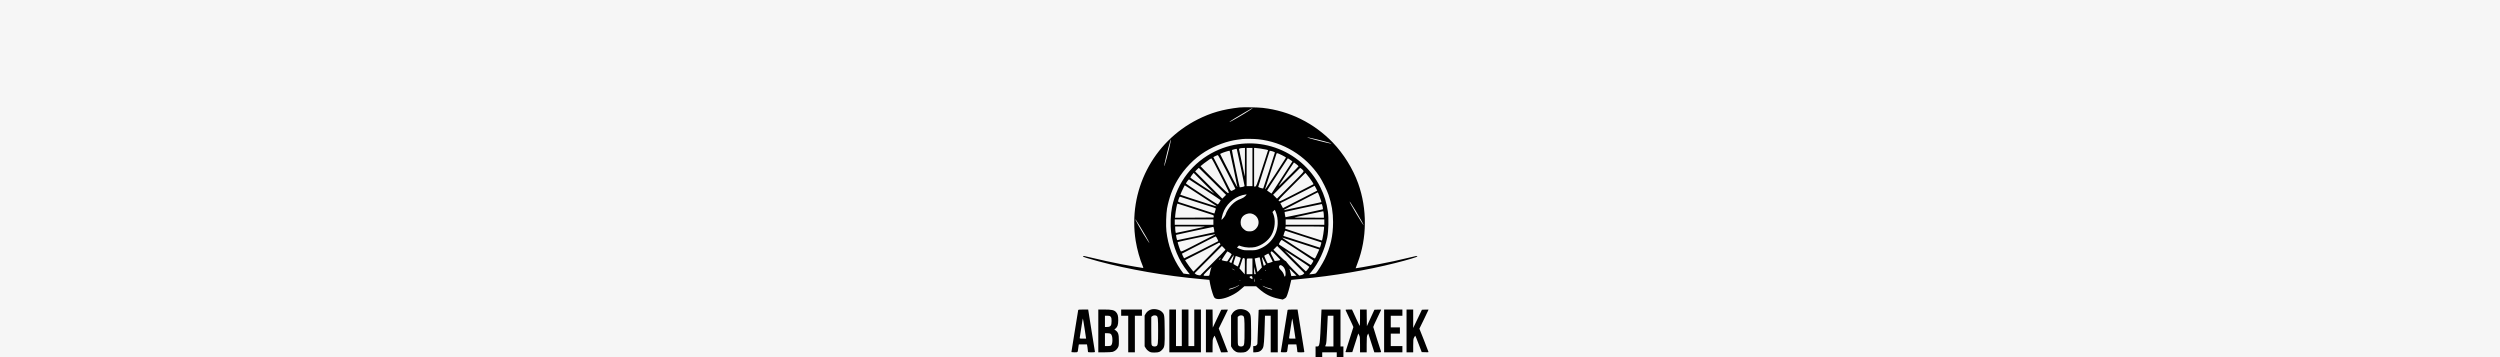 <?xml version="1.0" encoding="UTF-8"?> <svg xmlns="http://www.w3.org/2000/svg" width="560" height="80" viewBox="0 0 560 80" fill="none"><rect x="0" y="0" width="560" height="80" fill="#808080" stroke="none"/><g clip-path="url(#clip0_899_4840)"><rect width="560" height="80" fill="#F6F6F6"></rect><g clip-path="url(#clip1_899_4840)"><path d="M277.616 24.074C273.884 24.502 271.288 25.246 268.329 26.726C258.233 31.797 252.603 42.805 254.399 53.972C254.706 55.861 255.329 58.094 255.971 59.583C256.102 59.89 256.13 60.029 256.046 60.029C255.878 60.029 252.91 59.508 251.188 59.183C249.16 58.801 246.275 58.159 244.461 57.712C242.869 57.312 242.544 57.266 242.6 57.443C242.646 57.573 243.605 57.871 246.07 58.541C252.845 60.364 261.22 61.816 269.092 62.523L270.906 62.691L271.074 63.64C271.167 64.161 271.4 65.064 271.595 65.631C271.883 66.506 271.986 66.692 272.218 66.832C272.814 67.176 274.219 66.953 275.661 66.273C276.62 65.827 277.234 65.427 278.081 64.692L278.732 64.124H280.054H281.375L281.961 64.645C283.357 65.892 284.669 66.562 286.409 66.915L287.34 67.102L287.73 66.888C288.075 66.701 288.149 66.59 288.373 65.976C288.512 65.603 288.735 64.822 288.875 64.263C289.005 63.696 289.145 63.119 289.182 62.961L289.257 62.691L291.48 62.477C298.767 61.788 306.155 60.541 312.604 58.904C315.386 58.206 317.414 57.592 317.47 57.443C317.526 57.266 317.247 57.303 315.665 57.703C313.488 58.243 311.124 58.755 308.602 59.229C306.248 59.676 303.68 60.123 303.661 60.095C303.652 60.085 303.847 59.546 304.099 58.904C306.229 53.33 306.276 46.807 304.229 41.084C303.056 37.808 300.972 34.458 298.553 31.937C294.347 27.573 288.875 24.855 282.873 24.167C281.747 24.037 278.472 23.981 277.616 24.074ZM280.044 24.632C278.658 25.562 275.447 27.424 275.364 27.34C275.317 27.284 277.234 26.074 278.732 25.228C279.402 24.855 280.072 24.465 280.221 24.372C280.789 24.037 280.668 24.213 280.044 24.632ZM295.203 31.276C297.315 31.797 298.739 32.234 298.041 32.151C297.482 32.076 294.17 31.239 293.295 30.95C292.253 30.606 293.007 30.736 295.203 31.276ZM281.831 31.192C287.433 31.797 292.43 34.831 295.547 39.511C296.189 40.479 297.259 42.638 297.603 43.661C298.301 45.718 298.608 47.607 298.608 49.747C298.608 52.781 298.031 55.358 296.757 58.001C296.226 59.09 295.054 60.969 294.756 61.221C294.682 61.286 294.309 61.37 293.937 61.397L293.267 61.453L293.732 60.895C295.379 58.922 296.738 55.972 297.306 53.19C297.594 51.757 297.659 48.882 297.445 47.374C297.157 45.383 296.636 43.708 295.761 41.949C291.415 33.249 280.947 29.666 272.218 33.882C267.194 36.31 263.695 40.814 262.541 46.351C262.215 47.923 262.122 50.436 262.345 52.092C262.774 55.302 264.067 58.401 266.012 60.811L266.524 61.444L265.835 61.379C265.453 61.342 265.118 61.295 265.091 61.276C265.053 61.258 264.774 60.876 264.476 60.43C262.68 57.806 261.657 55.032 261.275 51.794C261.136 50.631 261.22 47.802 261.415 46.723C261.862 44.331 262.606 42.294 263.751 40.339C265.23 37.836 267.519 35.463 269.911 33.984C272.172 32.588 274.926 31.574 277.243 31.285C277.709 31.23 278.183 31.164 278.313 31.146C278.844 31.071 280.984 31.099 281.831 31.192ZM261.983 32.867C261.629 34.44 260.959 36.896 260.81 37.138C260.708 37.315 260.717 37.25 261.145 35.38C261.322 34.589 261.638 33.36 261.843 32.644C262.048 31.937 262.215 31.332 262.215 31.295C262.215 31.267 262.243 31.267 262.271 31.295C262.299 31.323 262.169 32.03 261.983 32.867ZM278.862 36.366C278.862 38.153 278.844 39.558 278.825 39.511C278.788 39.409 277.569 33.64 277.541 33.416C277.522 33.267 277.876 33.174 278.527 33.146L278.872 33.137L278.862 36.366ZM280.547 37.417V41.698H279.895H279.244V37.417V33.137H279.895H280.547V37.417ZM282.333 33.277C282.827 33.351 283.413 33.453 283.636 33.509L284.055 33.621L282.733 37.678C281.449 41.642 281.412 41.745 281.17 41.772L280.919 41.8V37.473V33.137H281.179C281.319 33.137 281.831 33.202 282.333 33.277ZM277.039 33.388C277.104 33.491 278.779 41.447 278.779 41.633C278.779 41.735 278.63 41.81 278.258 41.884C277.978 41.949 277.718 41.968 277.69 41.94C277.606 41.856 275.894 33.658 275.95 33.602C275.978 33.574 276.201 33.509 276.434 33.453C277.011 33.314 276.992 33.314 277.039 33.388ZM276.313 37.743C276.759 39.893 277.141 41.754 277.169 41.884C277.215 42.135 275.903 39.66 274.312 36.496L273.307 34.486L273.521 34.375C273.912 34.161 275.382 33.705 275.438 33.77C275.466 33.807 275.857 35.594 276.313 37.743ZM285.572 34.17C285.572 34.3 283.041 42.107 282.966 42.191C282.882 42.294 281.849 41.968 281.849 41.838C281.849 41.754 283.664 36.068 284.408 33.816C284.455 33.686 285.572 34.021 285.572 34.17ZM287.228 34.793C287.74 35.045 288.075 35.259 288.047 35.324C287.982 35.501 283.617 42.191 283.469 42.349C283.376 42.452 283.385 42.34 283.515 41.931C284.297 39.53 285.767 34.97 285.86 34.645C286 34.179 285.953 34.179 287.228 34.793ZM274.824 38.488C275.875 40.535 276.722 42.238 276.732 42.275C276.732 42.312 276.518 42.452 276.248 42.591C275.661 42.889 275.764 43.001 274.805 41.093C274.424 40.321 273.586 38.683 272.944 37.446L271.79 35.194L272.237 34.961C272.479 34.831 272.74 34.738 272.805 34.747C272.87 34.756 273.782 36.441 274.824 38.488ZM271.986 36.533C272.274 37.101 273.149 38.804 273.931 40.33C275.252 42.936 275.336 43.122 275.178 43.233C275.029 43.354 274.731 43.084 271.967 40.321C270.283 38.646 268.915 37.259 268.915 37.222C268.915 37.166 270.32 36.105 270.916 35.705C271.12 35.575 271.325 35.473 271.372 35.491C271.418 35.51 271.688 35.975 271.986 36.533ZM289.257 35.975L289.498 36.161L287.154 39.763L284.818 43.354L284.334 43.029C284.064 42.852 283.841 42.694 283.822 42.675C283.804 42.666 284.846 41.028 286.139 39.055L288.475 35.463L288.745 35.622C288.894 35.715 289.126 35.873 289.257 35.975ZM290.382 36.776C290.652 36.989 290.876 37.194 290.876 37.241C290.876 37.306 287.777 40.432 286.688 41.465C286.316 41.81 286.344 41.763 287.023 40.712C287.433 40.088 288.224 38.86 288.782 37.995C289.35 37.12 289.824 36.403 289.843 36.394C289.861 36.394 290.103 36.571 290.382 36.776ZM271.614 40.628L274.638 43.652L274.219 44.071L273.8 44.49L270.758 41.447L267.705 38.395L268.096 38.004C268.31 37.781 268.515 37.604 268.543 37.604C268.571 37.604 269.948 38.962 271.614 40.628ZM291.536 37.808C291.685 37.92 291.871 38.115 291.955 38.236C292.095 38.45 292.067 38.488 289.07 41.475L286.046 44.499L285.609 44.062L285.181 43.624L288.186 40.619C289.843 38.962 291.211 37.604 291.229 37.604C291.239 37.604 291.378 37.697 291.536 37.808ZM269.706 41.056L272.032 43.382L269.334 41.633C267.854 40.665 266.635 39.828 266.635 39.763C266.635 39.688 267.324 38.72 267.38 38.72C267.38 38.72 268.431 39.772 269.706 41.056ZM293.351 39.874C293.807 40.47 294.272 41.223 294.216 41.27C294.179 41.298 291.964 42.442 288.661 44.127C286.651 45.15 286.577 45.178 286.446 45.001C286.316 44.834 286.493 44.639 289.359 41.772L292.411 38.72L292.672 39.018C292.811 39.186 293.118 39.576 293.351 39.874ZM269.939 42.517C271.856 43.764 273.428 44.815 273.428 44.843C273.428 44.964 272.87 45.792 272.786 45.792C272.656 45.792 265.658 41.205 265.658 41.121C265.658 40.954 266.263 40.135 266.356 40.191C266.403 40.218 268.022 41.27 269.939 42.517ZM267.566 42.926C270.05 44.545 271.586 45.55 272.06 45.858C272.339 46.034 272.544 46.202 272.516 46.22C272.498 46.239 271.772 46.034 270.906 45.755C267.789 44.76 264.421 43.652 264.393 43.624C264.365 43.596 264.932 42.368 265.221 41.81L265.388 41.512L265.872 41.819C266.142 41.996 266.905 42.489 267.566 42.926ZM294.775 42.154L295.054 42.703L294.337 43.066C293.946 43.271 292.216 44.155 290.503 45.029L287.386 46.62L287.088 46.062L286.8 45.504L288.633 44.583C289.638 44.08 291.36 43.206 292.458 42.638C293.556 42.07 294.468 41.605 294.477 41.605C294.495 41.605 294.626 41.847 294.775 42.154ZM295.51 43.81C295.863 44.75 296.022 45.234 295.975 45.281C295.956 45.299 294.142 45.699 291.946 46.155C289.74 46.62 287.842 47.021 287.712 47.058C287.256 47.16 287.693 46.909 290.643 45.411C292.281 44.573 293.956 43.717 294.365 43.494C294.775 43.28 295.137 43.094 295.175 43.094C295.203 43.094 295.361 43.419 295.51 43.81ZM279.244 43.596C279.244 43.615 279.086 43.792 278.9 43.978C278.695 44.182 278.332 44.397 277.978 44.527C277.122 44.843 276.573 45.197 275.894 45.885C275.299 46.49 274.74 47.384 274.508 48.128C274.424 48.389 273.754 49.235 273.624 49.235C273.568 49.235 273.745 48.37 273.903 47.895C274.545 45.885 276.266 44.257 278.313 43.708C278.816 43.578 279.244 43.522 279.244 43.596ZM264.867 44.238C265.128 44.322 266.635 44.806 268.217 45.318C269.808 45.83 271.381 46.332 271.735 46.444C272.079 46.555 272.358 46.686 272.358 46.742C272.358 46.816 272.135 47.532 272.023 47.821C272.023 47.83 271.772 47.756 271.465 47.663C271.167 47.56 269.473 47.021 267.705 46.444C265.937 45.876 264.355 45.364 264.197 45.318C264.03 45.262 263.89 45.178 263.89 45.122C263.89 44.862 264.216 44.024 264.3 44.052C264.355 44.071 264.616 44.155 264.867 44.238ZM303.643 47.188C304.536 48.649 305.532 50.445 305.457 50.445C305.308 50.445 302.321 45.439 302.321 45.197C302.321 45.066 302.582 45.457 303.643 47.188ZM265.537 46.174C267.073 46.667 268.18 47.021 271.176 47.998C271.856 48.212 271.902 48.249 271.874 48.482L271.846 48.724L267.529 48.751L263.211 48.77L263.267 48.091C263.332 47.3 263.658 45.606 263.741 45.606C263.76 45.606 264.569 45.858 265.537 46.174ZM296.263 46.267C296.329 46.583 296.356 46.853 296.329 46.881C296.282 46.937 287.972 48.696 287.944 48.658C287.898 48.584 287.721 47.523 287.749 47.486C287.786 47.449 295.817 45.727 296.04 45.709C296.096 45.699 296.198 45.95 296.263 46.267ZM285.748 47.402C286.083 48.184 286.251 49.198 286.204 50.157C286.065 52.743 284.418 54.93 281.924 55.824C281.319 56.038 281.105 56.065 279.942 56.065C278.732 56.075 278.583 56.056 277.876 55.805C277.448 55.656 277.104 55.507 277.104 55.47C277.104 55.433 277.206 55.312 277.327 55.2L277.541 54.995L278.137 55.191C278.965 55.47 280.295 55.535 281.152 55.34C282.631 54.986 284.111 53.907 284.799 52.669C285.618 51.208 285.776 49.235 285.199 47.877L285.032 47.495L285.274 47.244C285.413 47.114 285.534 47.002 285.553 47.002C285.562 47.002 285.655 47.188 285.748 47.402ZM296.543 48.277L296.552 48.77L293.183 48.761C291.322 48.761 289.861 48.733 289.936 48.705C290.01 48.677 291.499 48.351 293.239 47.979L296.412 47.309L296.468 47.551C296.505 47.681 296.533 48.016 296.543 48.277ZM280.826 48.026C282.054 48.658 282.305 50.268 281.328 51.245C280.863 51.72 280.416 51.878 279.709 51.822C279.272 51.794 279.086 51.72 278.751 51.459C278.146 51.003 277.895 50.529 277.904 49.84C277.904 48.891 278.369 48.23 279.263 47.923C279.821 47.728 280.305 47.756 280.826 48.026ZM255.218 50.464C256.064 51.822 257.469 54.288 257.469 54.418C257.469 54.521 256.827 53.553 256.13 52.399C255.515 51.394 254.306 49.254 254.306 49.179C254.306 49.049 254.473 49.282 255.218 50.464ZM271.8 49.747V50.352H267.473H263.146V49.747V49.142H267.473H271.8V49.747ZM296.645 49.747V50.352H292.318H287.991V49.747V49.142H292.318H296.645V49.747ZM269.92 50.771C269.892 50.799 268.413 51.124 266.626 51.506L263.378 52.185L263.323 51.943C263.285 51.813 263.257 51.478 263.248 51.208L263.239 50.724H266.607C268.459 50.724 269.948 50.743 269.92 50.771ZM296.58 50.789C296.682 50.975 296.226 53.888 296.096 53.888C295.966 53.888 287.972 51.292 287.907 51.236C287.889 51.217 287.898 51.087 287.935 50.957L287.991 50.724H292.271C294.616 50.724 296.561 50.752 296.58 50.789ZM271.958 51.394C272.014 51.72 272.042 51.999 272.023 52.018C271.995 52.045 263.825 53.795 263.695 53.795C263.62 53.795 263.397 52.678 263.453 52.613C263.499 52.576 271.521 50.845 271.762 50.827C271.809 50.817 271.902 51.078 271.958 51.394ZM291.248 52.762C293.016 53.339 294.793 53.916 295.203 54.046C295.612 54.176 295.956 54.297 295.975 54.307C296.031 54.353 295.696 55.47 295.631 55.47C295.575 55.47 287.489 52.855 287.47 52.837C287.47 52.827 287.544 52.557 287.647 52.232C287.749 51.878 287.87 51.655 287.935 51.683C287.991 51.701 289.48 52.194 291.248 52.762ZM272.163 52.529C272.144 52.548 271.437 52.92 270.59 53.358C269.743 53.786 268.05 54.651 266.831 55.284C264.746 56.345 264.597 56.41 264.476 56.252C264.328 56.047 263.741 54.288 263.806 54.223C263.862 54.158 272.116 52.418 272.163 52.455C272.181 52.474 272.181 52.511 272.163 52.529ZM272.665 53.479C272.814 53.767 272.916 54.009 272.898 54.028C272.758 54.13 265.267 57.899 265.239 57.871C265.165 57.778 264.718 56.847 264.746 56.819C264.765 56.801 265.826 56.252 267.101 55.6C268.385 54.949 270.06 54.083 270.823 53.683C271.595 53.292 272.265 52.958 272.312 52.958C272.367 52.958 272.526 53.19 272.665 53.479ZM290.122 54.13C291.639 54.623 293.472 55.219 294.198 55.451L295.519 55.889L295.1 56.819C294.877 57.331 294.626 57.806 294.561 57.871C294.458 57.973 293.825 57.592 290.913 55.703C287.414 53.423 287.135 53.237 287.284 53.237C287.33 53.237 288.605 53.637 290.122 54.13ZM290.615 55.982C292.467 57.191 294.049 58.243 294.123 58.308C294.235 58.42 294.207 58.503 293.946 58.904C293.788 59.164 293.63 59.378 293.602 59.378C293.537 59.378 286.67 54.912 286.53 54.781C286.446 54.707 286.493 54.567 286.716 54.195C286.884 53.925 287.06 53.721 287.126 53.748C287.181 53.767 288.754 54.772 290.615 55.982ZM273.289 54.53C273.335 54.632 273.382 54.735 273.382 54.763C273.382 54.791 272.023 56.168 270.367 57.833L267.342 60.839L267.119 60.597C266.831 60.29 265.937 59.062 265.667 58.615L265.463 58.271L265.863 58.066C267.389 57.303 272.377 54.744 272.684 54.577C273.158 54.316 273.168 54.316 273.289 54.53ZM274.498 55.954C274.498 55.991 273.223 57.303 271.669 58.857L268.841 61.686L268.44 61.639C268.217 61.611 267.938 61.5 267.817 61.397L267.603 61.202L270.655 58.15L273.707 55.098L274.098 55.489C274.321 55.703 274.498 55.917 274.498 55.954ZM291.983 61.388C291.871 61.509 291.62 61.63 291.415 61.658L291.034 61.723L289.74 60.439C289.024 59.722 288.363 58.987 288.261 58.792C288.158 58.606 288.019 58.448 287.935 58.448C287.861 58.448 287.219 57.889 286.521 57.201L285.246 55.944L285.665 55.516L286.083 55.098L289.126 58.141L292.169 61.183L291.983 61.388ZM291.294 58.392C292.374 59.099 293.258 59.713 293.276 59.76C293.314 59.862 292.625 60.765 292.504 60.774C292.448 60.774 291.36 59.722 290.085 58.438L287.758 56.103L288.549 56.614C288.987 56.894 290.224 57.694 291.294 58.392ZM286.679 58.28C286.577 58.327 286.27 58.383 286.009 58.41L285.525 58.457L285.041 57.508C284.576 56.605 284.557 56.549 284.706 56.382C284.855 56.214 284.902 56.242 285.869 57.21C286.772 58.103 286.856 58.215 286.679 58.28ZM275.447 56.596C275.689 56.754 275.894 56.922 275.894 56.968C275.894 57.042 275.094 58.308 274.908 58.531C274.852 58.587 273.661 58.336 273.661 58.261C273.661 58.168 274.88 56.307 274.945 56.307C274.973 56.307 275.196 56.438 275.447 56.596ZM284.632 57.694L285.097 58.615L284.539 58.82C284.222 58.931 283.962 59.006 283.952 58.987C283.757 58.736 283.134 57.294 283.199 57.275C283.255 57.247 283.459 57.136 283.664 57.015C283.869 56.894 284.064 56.782 284.101 56.782C284.139 56.773 284.381 57.182 284.632 57.694ZM276.155 58.001C275.996 58.475 275.857 58.876 275.848 58.894C275.81 58.941 275.326 58.699 275.354 58.634C275.457 58.401 276.313 57.145 276.369 57.145C276.406 57.145 276.313 57.536 276.155 58.001ZM277.941 57.778C277.941 57.889 277.364 59.611 277.299 59.676C277.262 59.713 277.048 59.62 276.825 59.471C276.592 59.313 276.369 59.183 276.313 59.164C276.229 59.136 276.443 58.327 276.741 57.545L276.815 57.34L277.383 57.526C277.69 57.638 277.941 57.75 277.941 57.778ZM283.227 58.531L283.571 59.211L283.348 59.387C283.227 59.49 283.106 59.546 283.078 59.518C283.05 59.49 282.929 59.015 282.817 58.466C282.575 57.34 282.64 57.35 283.227 58.531ZM282.417 58.755L282.659 59.899L282.166 60.439C281.701 60.951 281.673 60.969 281.617 60.765C281.403 59.871 281.021 57.945 281.049 57.908C281.086 57.88 281.812 57.685 282.138 57.619C282.166 57.61 282.287 58.122 282.417 58.755ZM273.391 57.871C273.279 58.075 273.009 58.317 273.009 58.206C273.009 58.131 273.382 57.703 273.447 57.703C273.465 57.703 273.437 57.778 273.391 57.871ZM278.76 57.871C278.844 57.936 278.872 58.364 278.853 59.704L278.825 61.453L278.23 60.783L277.625 60.104L277.941 59.164C278.109 58.643 278.276 58.122 278.323 58.001C278.407 57.787 278.555 57.74 278.76 57.871ZM280.547 59.657V61.425H279.895H279.244V59.722C279.244 58.783 279.272 57.982 279.309 57.954C279.337 57.917 279.635 57.889 279.96 57.889H280.547V59.657ZM287.368 59.667C287.777 60.002 288.019 60.7 287.972 61.435C287.944 61.974 287.758 62.151 287.656 61.732C287.544 61.276 287.274 60.83 286.884 60.467C286.493 60.095 286.381 59.722 286.614 59.49C286.791 59.313 286.995 59.359 287.368 59.667ZM271.334 59.927C271.288 60.029 271.176 60.392 271.102 60.746C271.018 61.09 270.934 61.472 270.916 61.584C270.869 61.779 270.813 61.797 270.32 61.797C269.352 61.797 269.352 61.779 270.413 60.718C270.944 60.188 271.39 59.75 271.409 59.75C271.418 59.75 271.39 59.834 271.334 59.927ZM281.291 61.351C281.291 61.397 281.207 61.425 281.105 61.425C280.928 61.425 280.919 61.37 280.928 60.606L280.938 59.797L281.114 60.541C281.207 60.951 281.291 61.314 281.291 61.351ZM276.638 60.541C276.638 60.569 276.471 60.504 276.266 60.402C276.062 60.299 275.894 60.188 275.894 60.169C275.894 60.141 276.062 60.206 276.266 60.309C276.471 60.411 276.638 60.523 276.638 60.541ZM289.833 61.797L289.247 61.844L289.173 61.472C289.126 61.267 289.033 60.895 288.968 60.644L288.838 60.188L289.629 60.969L290.42 61.751L289.833 61.797ZM283.571 60.588C283.543 60.634 283.459 60.681 283.403 60.681C283.338 60.681 283.348 60.644 283.431 60.588C283.608 60.476 283.645 60.476 283.571 60.588ZM280.547 62.226V62.542L280.221 62.384C279.867 62.216 279.802 62.039 280.044 61.909C280.333 61.751 280.547 61.881 280.547 62.226ZM281.003 63.138C280.956 63.193 280.919 63.044 280.928 62.765L280.938 62.309L281.012 62.681C281.059 62.886 281.049 63.091 281.003 63.138ZM282.622 62.7C282.557 62.719 282.426 62.719 282.343 62.7C282.25 62.672 282.305 62.654 282.454 62.654C282.613 62.654 282.678 62.672 282.622 62.7ZM277.876 62.793C277.811 62.812 277.681 62.812 277.597 62.793C277.504 62.765 277.56 62.747 277.709 62.747C277.867 62.747 277.932 62.765 277.876 62.793ZM277.569 63.882C277.569 63.984 276.769 64.412 276.183 64.626C275.466 64.887 275.243 64.924 275.243 64.784C275.243 64.738 275.559 64.626 275.95 64.533C276.331 64.44 276.843 64.254 277.085 64.115C277.56 63.835 277.569 63.826 277.569 63.882ZM284.25 64.543C284.902 64.701 285.209 64.868 284.846 64.868C284.464 64.868 282.966 64.245 282.827 64.04C282.799 63.984 282.957 64.049 283.171 64.161C283.394 64.282 283.878 64.45 284.25 64.543Z" fill="black"></path><path d="M257.818 69.334C257.334 69.483 256.906 69.818 256.646 70.246L256.395 70.683V74.126V77.569L256.655 78.006C256.823 78.295 257.065 78.537 257.353 78.704C257.744 78.937 257.874 78.965 258.628 78.965C259.586 78.956 259.856 78.853 260.368 78.286C260.889 77.709 260.926 77.364 260.889 73.847C260.852 70.451 260.842 70.413 260.228 69.818C259.717 69.325 258.591 69.101 257.818 69.334ZM259.047 70.73C259.372 70.906 259.419 71.325 259.419 74.126C259.419 76.927 259.372 77.346 259.047 77.522C258.749 77.681 258.256 77.634 258.06 77.42C257.893 77.234 257.883 77.039 257.883 74.108V70.99L258.107 70.813C258.339 70.618 258.767 70.581 259.047 70.73Z" fill="black"></path><path d="M277.178 69.334C276.694 69.483 276.266 69.818 276.005 70.246L275.754 70.683V74.126V77.569L276.014 78.006C276.182 78.295 276.424 78.537 276.712 78.704C277.103 78.937 277.233 78.965 277.987 78.965C278.946 78.956 279.215 78.853 279.727 78.286C280.239 77.718 280.286 77.346 280.248 73.828C280.211 70.451 280.202 70.413 279.588 69.818C279.076 69.325 277.95 69.101 277.178 69.334ZM278.406 70.73C278.732 70.906 278.778 71.325 278.778 74.126C278.778 76.927 278.732 77.346 278.406 77.522C278.108 77.681 277.615 77.634 277.42 77.42C277.252 77.234 277.243 77.039 277.243 74.108V70.99L277.466 70.813C277.699 70.618 278.127 70.581 278.406 70.73Z" fill="black"></path><path d="M241.519 69.445C241.491 69.51 241.156 71.594 240.765 74.079C240.374 76.564 240.039 78.666 240.011 78.75C239.965 78.899 240.039 78.918 240.663 78.918C241.435 78.918 241.407 78.955 241.509 78.127C241.537 77.866 241.584 77.55 241.612 77.401L241.668 77.15H242.57H243.482L243.594 77.792C243.65 78.155 243.696 78.546 243.696 78.676C243.696 78.918 243.696 78.918 244.496 78.918C245.278 78.918 245.297 78.908 245.25 78.704C245.222 78.592 244.878 76.433 244.478 73.911L243.752 69.333H242.645C241.854 69.333 241.537 69.361 241.519 69.445ZM242.952 73.614L243.287 75.847H242.552C241.835 75.847 241.817 75.838 241.863 75.633C241.891 75.521 242.049 74.498 242.217 73.362C242.384 72.218 242.542 71.315 242.561 71.334C242.589 71.362 242.766 72.385 242.952 73.614Z" fill="black"></path><path d="M246.02 74.126V78.918H247.443C248.216 78.918 249.007 78.871 249.193 78.825C249.714 78.676 250.132 78.35 250.393 77.894C250.607 77.513 250.626 77.383 250.626 76.312C250.626 74.824 250.486 74.414 249.825 73.949L249.611 73.809L249.872 73.605C250.319 73.251 250.486 72.758 250.486 71.725C250.486 70.72 250.365 70.301 249.946 69.864C249.556 69.454 248.96 69.334 247.397 69.334H246.02V74.126ZM248.802 70.971C248.96 71.176 248.997 71.353 248.997 71.902C248.997 72.972 248.774 73.242 247.927 73.242H247.508V71.986V70.729H248.057C248.541 70.729 248.634 70.757 248.802 70.971ZM248.783 74.777C249.044 74.963 249.183 75.456 249.183 76.182C249.183 76.843 249.044 77.299 248.811 77.429C248.718 77.485 248.383 77.522 248.076 77.522H247.508V76.08V74.638H248.048C248.374 74.638 248.662 74.693 248.783 74.777Z" fill="black"></path><path d="M251.141 70.031V70.729H251.932H252.723V74.824V78.918H253.467H254.211V74.824V70.729H255.002H255.793V70.031V69.334H253.467H251.141V70.031Z" fill="black"></path><path d="M261.934 74.126V78.918H265.47H269.006V74.126V69.334H268.261H267.517V73.428V77.522H266.865H266.214V73.428V69.334H265.47H264.725V73.428V77.522H264.074H263.422V73.428V69.334H262.678H261.934V74.126Z" fill="black"></path><path d="M270.125 74.126V78.918H270.869H271.614V77.476C271.614 76.182 271.632 75.996 271.819 75.615C271.93 75.382 272.042 75.196 272.07 75.196C272.107 75.196 272.442 76.033 272.824 77.057L273.521 78.918H274.294C274.713 78.918 275.057 78.899 275.057 78.881C275.057 78.853 274.592 77.652 274.024 76.21L273 73.586L274.024 71.502C274.592 70.348 275.057 69.389 275.057 69.371C275.057 69.343 274.722 69.334 274.312 69.352L273.559 69.38L272.61 71.381L271.66 73.391L271.632 71.362L271.614 69.334H270.869H270.125V74.126Z" fill="black"></path><path d="M281.94 69.445C281.94 69.51 281.875 71.176 281.801 73.149C281.726 75.121 281.661 76.824 281.661 76.936C281.661 77.234 281.335 77.522 281.01 77.522H280.73V78.22V78.918H281.177C282.024 78.909 282.554 78.602 282.889 77.941C283.103 77.531 283.196 76.331 283.299 72.656L283.355 70.729H283.997H284.639V74.824V78.918H285.43H286.221V74.126V69.334H284.08C282.433 69.334 281.94 69.361 281.94 69.445Z" fill="black"></path><path d="M288.421 69.445C288.393 69.51 288.058 71.594 287.667 74.079C287.277 76.564 286.942 78.666 286.914 78.75C286.867 78.899 286.942 78.918 287.565 78.918C288.337 78.918 288.309 78.955 288.412 78.127C288.44 77.866 288.486 77.55 288.514 77.401L288.57 77.15H289.473H290.385L290.496 77.792C290.552 78.155 290.599 78.546 290.599 78.676C290.599 78.918 290.599 78.918 291.399 78.918C292.18 78.918 292.199 78.908 292.153 78.704C292.125 78.592 291.78 76.433 291.38 73.911L290.654 69.333H289.547C288.756 69.333 288.44 69.361 288.421 69.445ZM289.854 73.614L290.189 75.847H289.454C288.738 75.847 288.719 75.838 288.765 75.633C288.793 75.521 288.952 74.498 289.119 73.362C289.287 72.218 289.445 71.315 289.463 71.334C289.491 71.362 289.668 72.385 289.854 73.614Z" fill="black"></path><path d="M295.944 70.839C295.655 77.455 295.627 77.613 295.004 77.613H294.688V78.916V80.219H295.432H296.176V79.567V78.916H297.805H299.433V79.567V80.219H300.178H300.922V78.916V77.613H300.596H300.271V73.472V69.332H298.14H296.018L295.944 70.839ZM298.689 74.17V77.613H297.758C297.246 77.613 296.828 77.595 296.828 77.567C296.828 77.529 296.893 77.381 296.977 77.222C297.098 76.99 297.163 76.292 297.274 73.826L297.423 70.727H298.056H298.689V74.17Z" fill="black"></path><path d="M301.437 69.52C301.474 69.631 301.875 70.487 302.33 71.436C302.786 72.386 303.159 73.204 303.159 73.26C303.159 73.316 302.759 74.572 302.275 76.052C301.791 77.522 301.391 78.778 301.391 78.834C301.391 78.89 301.679 78.918 302.154 78.899L302.917 78.871L303.587 76.787L304.257 74.693L304.452 75.084C304.629 75.438 304.647 75.624 304.647 77.197V78.918H305.392H306.136V77.122C306.146 75.568 306.164 75.298 306.313 75.01L306.49 74.693L307.169 76.806L307.849 78.918H308.63C309.393 78.918 309.403 78.918 309.337 78.704C309.3 78.592 308.9 77.345 308.444 75.94C307.988 74.535 307.607 73.316 307.607 73.242C307.597 73.167 307.997 72.274 308.5 71.25C308.993 70.236 309.393 69.38 309.393 69.361C309.393 69.343 309.049 69.334 308.63 69.352L307.867 69.38L307.02 71.222L306.183 73.065L306.155 71.195L306.136 69.334H305.392H304.647V71.213C304.647 72.302 304.61 73.056 304.564 73C304.517 72.953 304.192 72.265 303.829 71.474C303.475 70.683 303.103 69.873 303.01 69.678L302.842 69.334H302.107C301.419 69.334 301.381 69.343 301.437 69.52Z" fill="black"></path><path d="M310.043 74.126V78.918H312.09H314.137V78.22V77.522H312.835H311.532V76.126V74.731H312.555H313.579V74.033V73.335H312.555H311.532V72.032V70.729H312.835H314.137V70.031V69.334H312.09H310.043V74.126Z" fill="black"></path><path d="M315.066 74.126V78.918H315.811H316.555V77.448C316.555 76.108 316.574 75.95 316.76 75.587C316.881 75.373 316.993 75.196 317.021 75.196C317.048 75.196 317.383 76.024 317.765 77.038L318.463 78.871L319.235 78.899C319.654 78.918 319.998 78.899 319.998 78.871C319.998 78.844 319.533 77.652 318.975 76.219L317.942 73.623L318.975 71.511C319.533 70.348 319.998 69.38 319.998 69.361C319.998 69.343 319.663 69.334 319.254 69.352L318.509 69.38L317.532 71.427L316.555 73.474V71.399V69.334H315.811H315.066V74.126Z" fill="black"></path></g></g><defs><clipPath id="clip0_899_4840"><rect width="560" height="80" fill="white"></rect></clipPath><clipPath id="clip1_899_4840"><rect width="80" height="56.24" fill="white" transform="translate(240 24)"></rect></clipPath></defs></svg> 